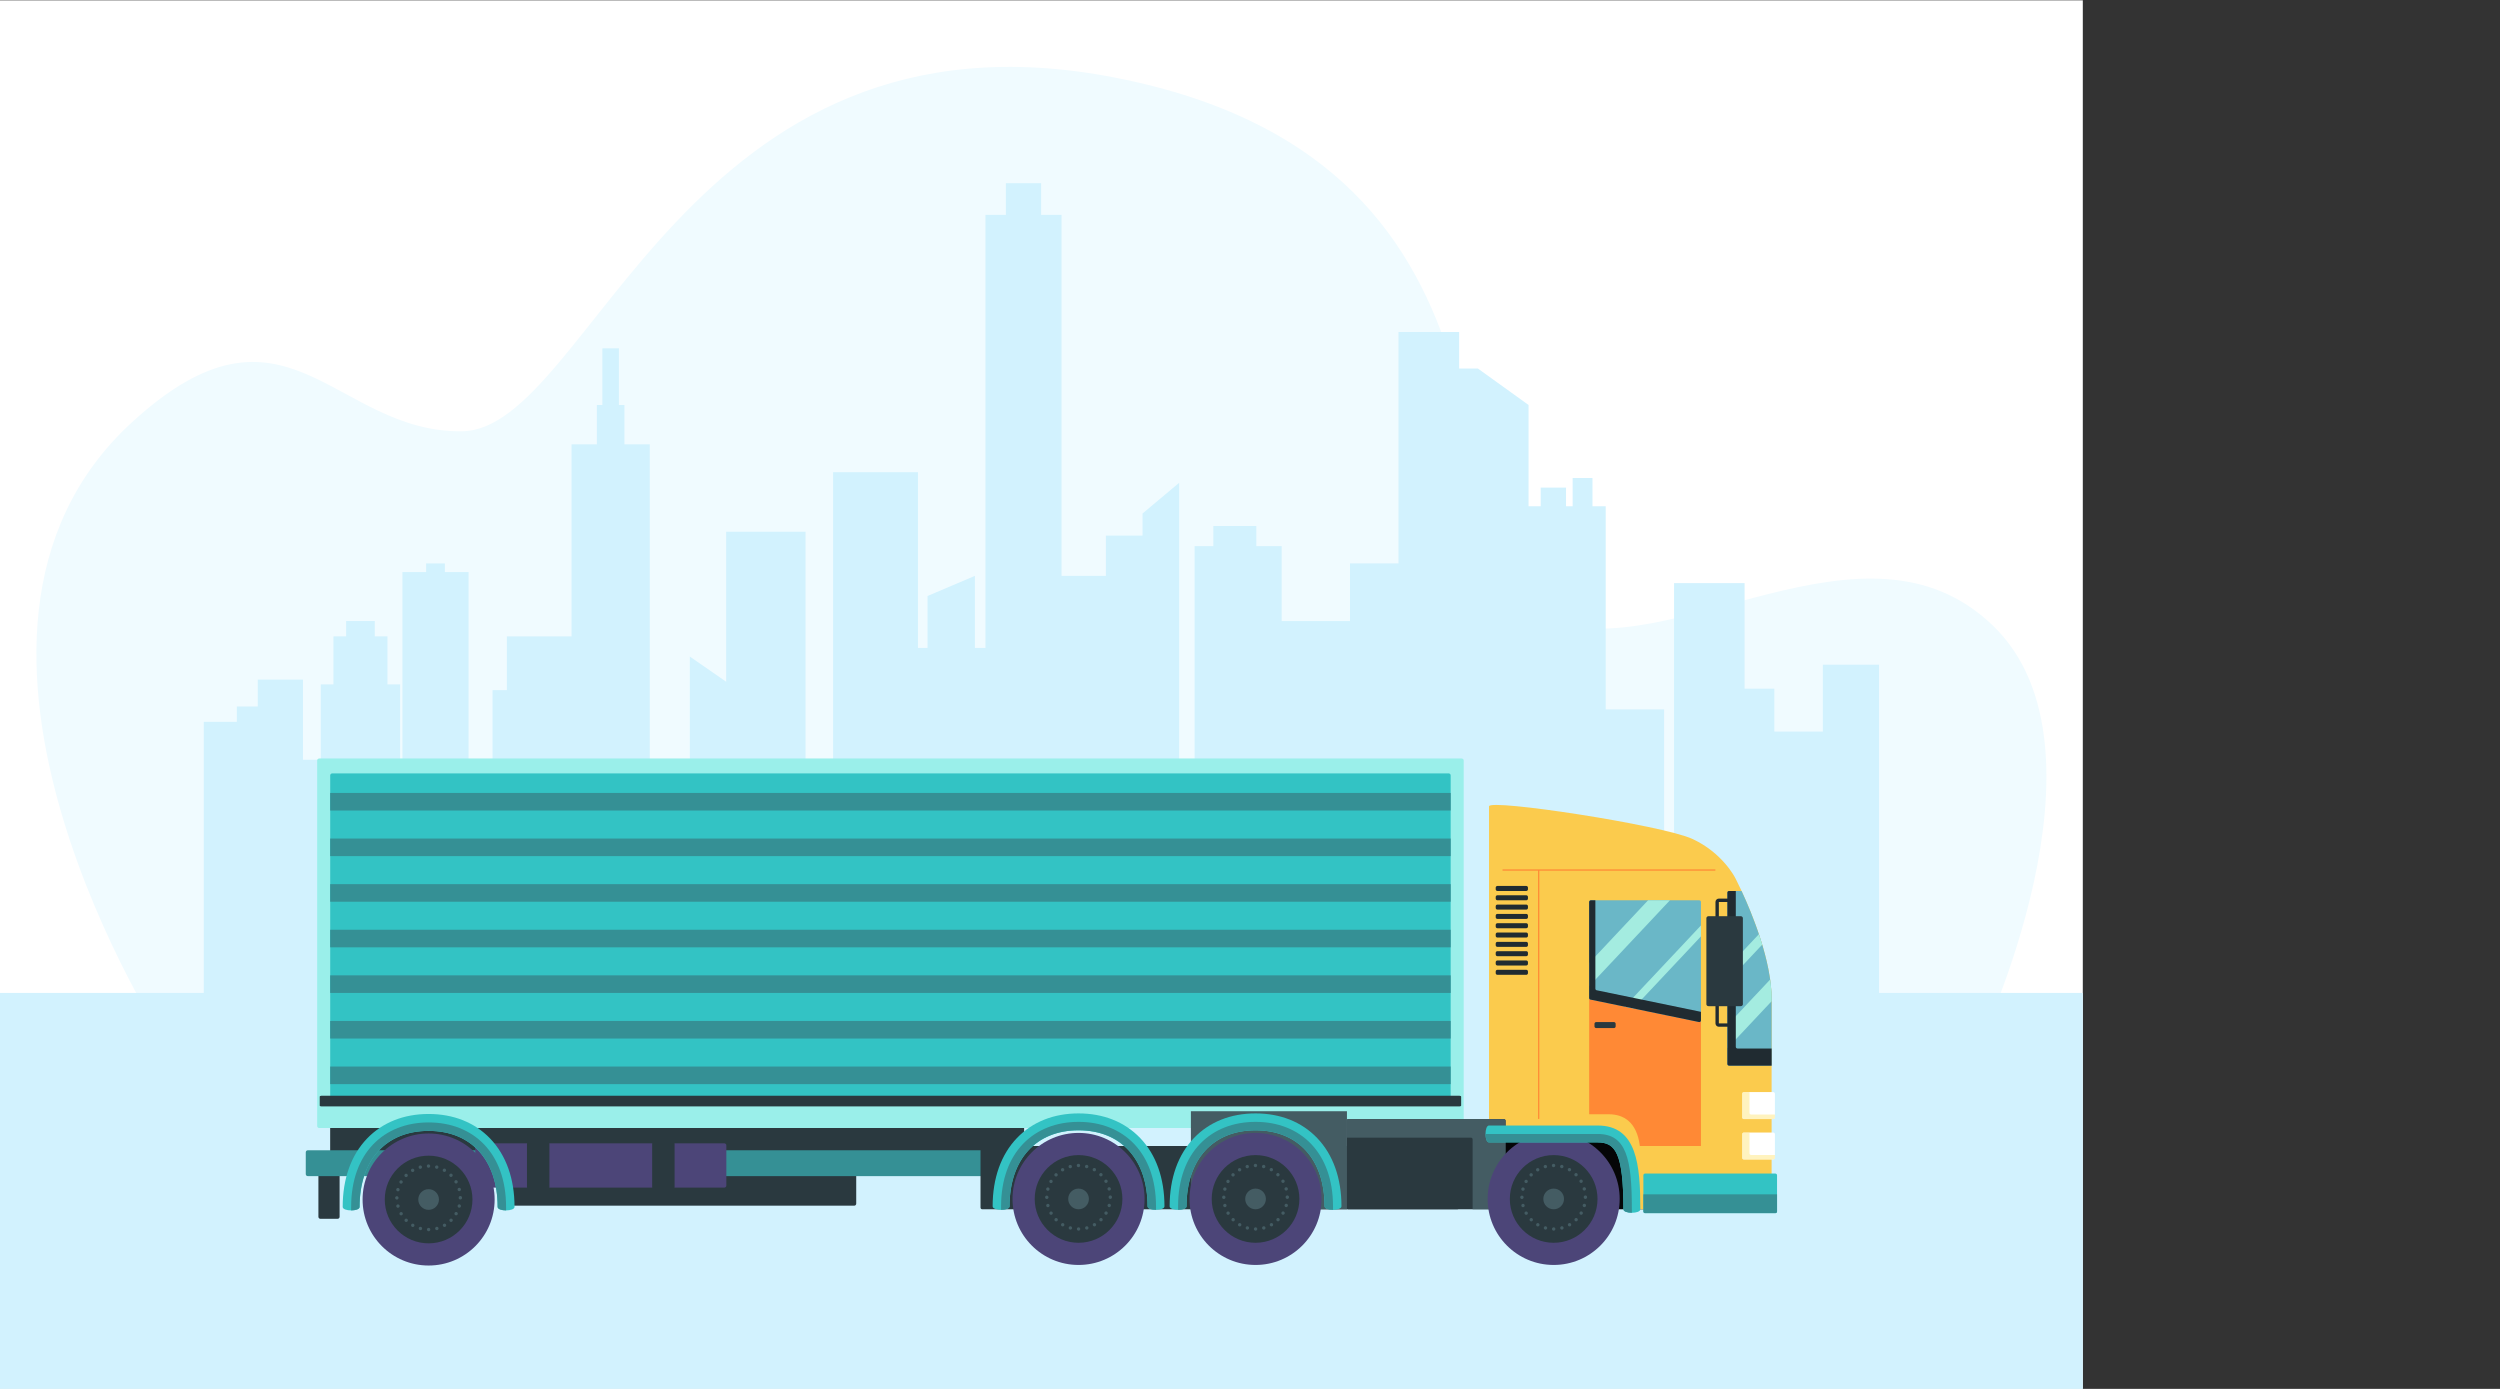 <?xml version="1.0" encoding="UTF-8" standalone="no"?>
<!-- Created with Inkscape (http://www.inkscape.org/) -->

<svg
   version="1.1"
   id="svg2"
   width="100%"
   height="666.668"
   viewBox="0 0 1200 666.668"
   sodipodi:docname="6216865.ai"
   xmlns:inkscape="http://www.inkscape.org/namespaces/inkscape"
   xmlns:sodipodi="http://sodipodi.sourceforge.net/DTD/sodipodi-0.dtd"
   xmlns="http://www.w3.org/2000/svg"
   xmlns:svg="http://www.w3.org/2000/svg">
  <rect x="0" y="0" width="1200" height="666.668" fill="#333333" stroke="none"/>
  <defs
     id="defs6">
    <clipPath
       clipPathUnits="userSpaceOnUse"
       id="clipPath18">
      <path
         d="M 0,500.001 H 750 V 0 H 0 Z"
         id="path16" />
    </clipPath>
    <clipPath
       clipPathUnits="userSpaceOnUse"
       id="clipPath56">
      <path
         d="M 0,500.001 H 750 V 0 H 0 Z"
         id="path54" />
    </clipPath>
    <clipPath
       clipPathUnits="userSpaceOnUse"
       id="clipPath64">
      <path
         d="M 99.176,52.407 H 650.824 V 35.409 H 99.176 Z"
         id="path62" />
    </clipPath>
    <clipPath
       clipPathUnits="userSpaceOnUse"
       id="clipPath272">
      <path
         d="M 627.333,106.877 H 639.13 V 97.158 H 627.333 Z"
         id="path270" />
    </clipPath>
    <clipPath
       clipPathUnits="userSpaceOnUse"
       id="clipPath292">
      <path
         d="M 627.333,92.317 H 639.13 V 82.598 H 627.333 Z"
         id="path290" />
    </clipPath>
  </defs>
  <sodipodi:namedview
     id="namedview4"
     pagecolor="#ffffff"
     bordercolor="#000000"
     borderopacity="0.25"
     inkscape:showpageshadow="2"
     inkscape:pageopacity="0.0"
     inkscape:pagecheckerboard="0"
     inkscape:deskcolor="#d1d1d1" />
  <g
     id="g8"
     inkscape:groupmode="layer"
     inkscape:label="6216865"
     transform="matrix(1.333,0,0,-1.333,0,666.668)">
    <path
       d="M 0,0 H 749.999 V 500.001 H 0 Z"
       style="fill:#ffffff;fill-opacity:1;fill-rule:nonzero;stroke:none"
       id="path10" />
    <g
       id="g12">
      <g
         id="g14"
         clip-path="url(#clipPath18)">
        <g
           id="g20"
           transform="translate(47.549,348.098)">
          <path
             d="m 0,0 c -84.307,-77.227 12.685,-224.77 12.685,-224.77 h 652.214 c 0,0 51.436,107.193 5.086,151.612 C 623.634,-28.741 554.204,-88.182 509.7,-71.2 465.196,-54.216 514.489,92.754 353.954,124.084 199.256,154.276 165.252,-2.613 118.901,-3.266 72.549,-3.919 55.623,50.949 0,0"
             style="fill:#f0fbff;fill-opacity:1;fill-rule:nonzero;stroke:none"
             id="path22" />
        </g>
        <g
           id="g24"
           transform="translate(168.725,138.17)">
          <path
             d="m 0,0 v 155.961 h -8.534 v 3.112 h -6.746 v -3.112 h -8.533 V 88.369 h -0.827 v 27.14 h -4.564 v 17.288 h -4.564 v 5.531 h -10.319 v -5.531 h -4.564 v -17.288 h -4.564 v -27.14 h -6.416 v 28.869 h -16.271 v -9.681 h -7.541 v -5.532 H -95.35 V 0 Z"
             style="fill:#d2f2fe;fill-opacity:1;fill-rule:nonzero;stroke:none"
             id="path26" />
        </g>
        <g
           id="g28"
           transform="translate(233.977,138.17)">
          <path
             d="m 0,0 v 201.946 h -9.128 v 14.175 h -1.984 v 20.399 h -5.953 v -20.399 h -1.985 v -14.175 h -9.128 v -69.149 h -23.284 v -19.362 h -5.159 V 0 Z"
             style="fill:#d2f2fe;fill-opacity:1;fill-rule:nonzero;stroke:none"
             id="path30" />
        </g>
        <g
           id="g32"
           transform="translate(290.068,138.17)">
          <path
             d="M 0,0 V 170.482 H -28.575 V 116.46 l -13.096,9.076 V 0 Z"
             style="fill:#d2f2fe;fill-opacity:1;fill-rule:nonzero;stroke:none"
             id="path34" />
        </g>
        <g
           id="g36"
           transform="translate(424.61,138.17)">
          <path
             d="m 0,0 v 169.1 19.015 L -13.195,177.051 V 169.1 h -13.198 v -14.499 h -15.972 v 129.978 h -7.345 v 11.409 h -12.7 v -11.409 h -7.342 V 128.647 h -3.798 v 25.954 l -17.066,-7.26 v -18.694 h -3.445 v 63.272 h -30.56 V 0 Z"
             style="fill:#d2f2fe;fill-opacity:1;fill-rule:nonzero;stroke:none"
             id="path38" />
        </g>
        <g
           id="g40"
           transform="translate(599.233,138.17)">
          <path
             d="m 0,0 v 106.52 h -21.033 v 73.125 h -4.764 v 10.199 h -7.142 v -10.199 h -2.383 v 6.742 h -9.127 v -6.742 h -4.364 v 36.476 l -18.257,13.138 h -6.746 v 13.138 h -21.83 v -83.324 h -17.461 v -20.745 h -24.606 v 26.968 h -9.129 v 7.259 h -15.478 v -7.259 h -6.746 V 0 Z"
             style="fill:#d2f2fe;fill-opacity:1;fill-rule:nonzero;stroke:none"
             id="path42" />
        </g>
        <g
           id="g44"
           transform="translate(676.626,138.17)">
          <path
             d="M 0,0 V 122.597 H -20.242 V 98.523 h -17.463 v 15.453 H -48.42 v 38.008 h -25.4 V 0 Z"
             style="fill:#d2f2fe;fill-opacity:1;fill-rule:nonzero;stroke:none"
             id="path46" />
        </g>
        <path
           d="M 749.999,142.579 H 0 V 0 h 749.999 z"
           style="fill:#d2f2fe;fill-opacity:1;fill-rule:nonzero;stroke:none"
           id="path48" />
      </g>
    </g>
    <g
       id="g50">
      <g
         id="g52"
         clip-path="url(#clipPath56)">
        <g
           id="g58">
          <g
             id="g60" />
          <g
             id="g72">
            <g
               clip-path="url(#clipPath64)"
               id="g70">
              <g
                 transform="translate(650.824,43.908)"
                 id="g68">
                <path
                   d="m 0,0 c 0,-4.694 -3.805,-8.499 -8.499,-8.499 h -534.65 c -4.694,0 -8.499,3.805 -8.499,8.499 0,4.694 3.805,8.499 8.499,8.499 H -8.499 C -3.805,8.499 0,4.694 0,0"
                   style="fill:#d2f2fe;fill-opacity:1;fill-rule:nonzero;stroke:none"
                   id="path66" />
              </g>
            </g>
          </g>
        </g>
        <g
           id="g74"
           transform="translate(368.775,84.703)">
          <path
             d="m 0,0 c 0,-0.399 -0.627,-0.723 -1.401,-0.723 h -247.082 c -0.772,0 -1.402,0.324 -1.402,0.723 v 14.945 c 0,0.4 0.63,0.723 1.402,0.723 H -1.401 C -0.627,15.668 0,15.345 0,14.945 Z"
             style="fill:#2a393f;fill-opacity:1;fill-rule:nonzero;stroke:none"
             id="path76" />
        </g>
        <g
           id="g78"
           transform="translate(122.288,61.966)">
          <path
             d="M 0,0 C 0,-0.4 -0.325,-0.724 -0.723,-0.724 H -6.909 C -7.31,-0.724 -7.633,-0.4 -7.633,0 v 17.293 c 0,0.399 0.323,0.724 0.724,0.724 h 6.186 C -0.325,18.017 0,17.692 0,17.293 Z"
             style="fill:#2a393f;fill-opacity:1;fill-rule:nonzero;stroke:none"
             id="path80" />
        </g>
        <g
           id="g82"
           transform="translate(308.317,66.695)">
          <path
             d="m 0,0 c 0,-0.399 -0.323,-0.723 -0.723,-0.723 h -127.522 c -0.398,0 -0.723,0.324 -0.723,0.723 v 14.945 c 0,0.4 0.325,0.724 0.723,0.724 H -0.723 c 0.4,0 0.723,-0.324 0.723,-0.724 z"
             style="fill:#2a393f;fill-opacity:1;fill-rule:nonzero;stroke:none"
             id="path84" />
        </g>
        <path
           d="M 592.37,64.677 H 536.179 V 99.981 H 592.37 Z"
           style="fill:#050607;fill-opacity:1;fill-rule:nonzero;stroke:none"
           id="path86" />
        <g
           id="g88"
           transform="translate(536.179,209.769)">
          <path
             d="m 0,0 v -117.975 h 39.139 c 10.343,0 12.299,-8.946 12.299,-27.117 h 50.322 v 75.761 c 0,18.731 -13.139,43.612 -13.139,43.612 0,0 -4.475,8.946 -15.377,13.978 C 62.342,-6.709 0,2.796 0,0"
             style="fill:#fbcb4d;fill-opacity:1;fill-rule:nonzero;stroke:none"
             id="path90" />
        </g>
        <g
           id="g92"
           transform="translate(527.065,94.657)">
          <path
             d="m 0,0 c 0,-0.398 -0.324,-0.724 -0.725,-0.724 h -411.407 c -0.4,0 -0.724,0.326 -0.724,0.724 v 131.619 c 0,0.4 0.324,0.723 0.724,0.723 H -0.725 c 0.401,0 0.725,-0.323 0.725,-0.723 z"
             style="fill:#9aefea;fill-opacity:1;fill-rule:nonzero;stroke:none"
             id="path94" />
        </g>
        <g
           id="g96"
           transform="translate(522.372,103.423)">
          <path
             d="m 0,0 c 0,-0.399 -0.326,-0.724 -0.725,-0.724 h -402.021 c -0.4,0 -0.723,0.325 -0.723,0.724 v 117.488 c 0,0.401 0.323,0.724 0.723,0.724 H -0.725 c 0.399,0 0.725,-0.323 0.725,-0.724 z"
             style="fill:#33c3c4;fill-opacity:1;fill-rule:nonzero;stroke:none"
             id="path98" />
        </g>
        <path
           d="M 522.372,214.597 H 118.903 v -6.334 h 403.469 z"
           style="fill:#359095;fill-opacity:1;fill-rule:nonzero;stroke:none"
           id="path100" />
        <path
           d="m 118.903,191.843 h 403.469 v 6.333 H 118.903 Z"
           style="fill:#359095;fill-opacity:1;fill-rule:nonzero;stroke:none"
           id="path102" />
        <path
           d="m 118.903,175.421 h 403.469 v 6.334 H 118.903 Z"
           style="fill:#359095;fill-opacity:1;fill-rule:nonzero;stroke:none"
           id="path104" />
        <path
           d="m 118.903,159 h 403.469 v 6.334 H 118.903 Z"
           style="fill:#359095;fill-opacity:1;fill-rule:nonzero;stroke:none"
           id="path106" />
        <path
           d="m 118.903,142.579 h 403.469 v 6.334 H 118.903 Z"
           style="fill:#359095;fill-opacity:1;fill-rule:nonzero;stroke:none"
           id="path108" />
        <path
           d="m 118.903,126.158 h 403.469 v 6.334 H 118.903 Z"
           style="fill:#359095;fill-opacity:1;fill-rule:nonzero;stroke:none"
           id="path110" />
        <path
           d="m 118.903,109.737 h 403.469 v 6.335 H 118.903 Z"
           style="fill:#359095;fill-opacity:1;fill-rule:nonzero;stroke:none"
           id="path112" />
        <g
           id="g114"
           transform="translate(526.145,102.033)">
          <path
             d="m 0,0 c 0,-0.178 -0.273,-0.321 -0.609,-0.321 h -409.799 c -0.336,0 -0.609,0.143 -0.609,0.321 v 3.209 c 0,0.178 0.273,0.32 0.609,0.32 H -0.609 C -0.273,3.529 0,3.387 0,3.209 Z"
             style="fill:#2a393f;fill-opacity:1;fill-rule:nonzero;stroke:none"
             id="path116" />
        </g>
        <g
           id="g118"
           transform="translate(360.417,77.339)">
          <path
             d="M 0,0 C 0,-0.399 -0.324,-0.724 -0.724,-0.724 H -249.59 c -0.4,0 -0.723,0.325 -0.723,0.724 v 7.86 c 0,0.4 0.323,0.723 0.723,0.723 H -0.724 C -0.324,8.583 0,8.26 0,7.86 Z"
             style="fill:#359095;fill-opacity:1;fill-rule:nonzero;stroke:none"
             id="path120" />
        </g>
        <g
           id="g122"
           transform="translate(261.547,73.209)">
          <path
             d="m 0,0 c 0,-0.399 -0.323,-0.723 -0.723,-0.723 h -88.976 c -0.398,0 -0.723,0.324 -0.723,0.723 v 14.483 c 0,0.4 0.325,0.723 0.723,0.723 h 88.976 c 0.4,0 0.723,-0.323 0.723,-0.723 z"
             style="fill:#4c4578;fill-opacity:1;fill-rule:nonzero;stroke:none"
             id="path124" />
        </g>
        <g
           id="g126"
           transform="translate(197.842,72.645)">
          <path
             d="m 0,0 c 0,-0.398 -0.325,-0.723 -0.723,-0.723 h -6.644 c -0.399,0 -0.723,0.325 -0.723,0.723 v 15.602 c 0,0.4 0.324,0.723 0.723,0.723 h 6.644 C -0.325,16.325 0,16.002 0,15.602 Z"
             style="fill:#2a393f;fill-opacity:1;fill-rule:nonzero;stroke:none"
             id="path128" />
        </g>
        <g
           id="g130"
           transform="translate(242.921,72.645)">
          <path
             d="m 0,0 c 0,-0.398 -0.325,-0.723 -0.723,-0.723 h -6.643 c -0.4,0 -0.723,0.325 -0.723,0.723 v 15.602 c 0,0.4 0.323,0.723 0.723,0.723 h 6.643 C -0.325,16.325 0,16.002 0,15.602 Z"
             style="fill:#2a393f;fill-opacity:1;fill-rule:nonzero;stroke:none"
             id="path132" />
        </g>
        <g
           id="g134"
           transform="translate(178.113,68.196)">
          <path
             d="m 0,0 c 0,-13.13 -10.645,-23.774 -23.775,-23.774 -13.13,0 -23.774,10.644 -23.774,23.774 0,13.131 10.644,23.773 23.774,23.773 C -10.645,23.773 0,13.131 0,0"
             style="fill:#4c4578;fill-opacity:1;fill-rule:nonzero;stroke:none"
             id="path136" />
        </g>
        <g
           id="g138"
           transform="translate(170.127,68.196)">
          <path
             d="m 0,0 c 0,-8.72 -7.069,-15.789 -15.79,-15.789 -8.72,0 -15.788,7.069 -15.788,15.789 0,8.721 7.068,15.788 15.788,15.788 C -7.069,15.788 0,8.721 0,0"
             style="fill:#2a393f;fill-opacity:1;fill-rule:nonzero;stroke:none"
             id="path140" />
        </g>
        <g
           id="g142"
           transform="translate(153.694,80.233)">
          <path
             d="m 0,0 c 0,0.341 0.268,0.615 0.609,0.615 0.335,0 0.609,-0.274 0.609,-0.609 0,-0.335 -0.274,-0.609 -0.609,-0.609 C 0.273,-0.603 0,-0.335 0,0 m 3.41,-0.962 v 0 C 3.087,-0.871 2.893,-0.542 2.978,-0.22 3.063,0.109 3.398,0.305 3.72,0.219 4.05,0.134 4.245,-0.201 4.159,-0.53 4.086,-0.798 3.837,-0.98 3.568,-0.98 c -0.055,0 -0.104,0.005 -0.158,0.018 m -6.346,0.414 c -0.091,0.322 0.104,0.657 0.428,0.742 V 0.201 C -2.18,0.286 -1.845,0.098 -1.76,-0.231 -1.675,-0.554 -1.864,-0.89 -2.192,-0.98 v 0.005 c -0.049,-0.018 -0.103,-0.024 -0.158,-0.024 -0.269,0 -0.511,0.177 -0.586,0.451 m 8.959,-1.485 c -0.293,0.17 -0.39,0.541 -0.226,0.833 0.171,0.293 0.542,0.39 0.835,0.225 0.292,-0.171 0.389,-0.542 0.224,-0.834 -0.115,-0.195 -0.316,-0.304 -0.529,-0.304 -0.103,0 -0.207,0.023 -0.304,0.08 m -11.65,0.187 c -0.17,0.293 -0.072,0.664 0.22,0.835 0.292,0.17 0.664,0.067 0.834,-0.225 0.17,-0.286 0.067,-0.659 -0.219,-0.828 -0.097,-0.055 -0.201,-0.086 -0.304,-0.086 -0.215,0 -0.422,0.109 -0.531,0.304 M 8.27,-3.745 v 0 c -0.238,0.237 -0.238,0.621 0,0.858 0.237,0.238 0.62,0.244 0.858,0.007 0.238,-0.238 0.238,-0.621 0.006,-0.865 -0.121,-0.115 -0.28,-0.177 -0.432,-0.177 -0.159,0 -0.311,0.055 -0.432,0.177 M -7.891,-3.794 c -0.238,0.238 -0.238,0.621 0,0.859 0.236,0.237 0.62,0.244 0.857,0.006 0.238,-0.238 0.244,-0.627 0.008,-0.865 -0.123,-0.115 -0.281,-0.177 -0.433,-0.177 -0.159,0 -0.311,0.055 -0.432,0.177 m 17.89,-2.185 c -0.17,0.292 -0.073,0.663 0.219,0.833 0.292,0.165 0.664,0.074 0.835,-0.219 0.17,-0.292 0.066,-0.663 -0.22,-0.835 -0.097,-0.055 -0.2,-0.084 -0.304,-0.084 -0.214,0 -0.415,0.109 -0.53,0.305 M -9.579,-6.261 c -0.291,0.164 -0.389,0.543 -0.225,0.829 0.17,0.292 0.543,0.396 0.834,0.225 0.293,-0.164 0.39,-0.536 0.226,-0.827 -0.116,-0.195 -0.317,-0.305 -0.53,-0.305 -0.104,0 -0.207,0.024 -0.305,0.078 m 20.668,-2.326 c -0.085,0.33 0.104,0.664 0.432,0.749 0.322,0.092 0.658,-0.103 0.744,-0.426 0.091,-0.329 -0.104,-0.657 -0.428,-0.749 -0.054,-0.011 -0.109,-0.017 -0.158,-0.017 -0.267,0 -0.517,0.176 -0.59,0.443 m -21.654,-0.492 c -0.33,0.084 -0.517,0.42 -0.433,0.742 0.086,0.323 0.421,0.519 0.744,0.433 0.322,-0.085 0.517,-0.42 0.432,-0.743 -0.074,-0.274 -0.317,-0.457 -0.585,-0.457 -0.054,0 -0.109,0.006 -0.158,0.025 m 0.383,-2.369 z m 21.648,0.017 v 0 0.014 0.035 c 0,0.336 0.274,0.61 0.609,0.61 0.336,0 0.609,-0.268 0.609,-0.61 v -0.023 -0.026 c 0,-0.334 -0.267,-0.608 -0.609,-0.608 -0.335,0 -0.609,0.274 -0.609,0.608 M -11.4,-11.454 c 0,0.341 0.275,0.614 0.609,0.614 0.335,0 0.609,-0.273 0.609,-0.608 0,-0.335 -0.268,-0.61 -0.602,-0.61 -0.341,0 -0.616,0.268 -0.616,0.604 m 22.933,-3.52 c -0.328,0.085 -0.517,0.42 -0.432,0.748 0.086,0.324 0.42,0.518 0.742,0.427 0.33,-0.085 0.519,-0.421 0.433,-0.743 -0.072,-0.273 -0.316,-0.45 -0.585,-0.45 -0.055,0 -0.103,0.006 -0.158,0.018 m -22.518,0.409 c -0.085,0.328 0.104,0.657 0.432,0.748 0.323,0.086 0.657,-0.11 0.743,-0.432 0.085,-0.323 -0.103,-0.658 -0.427,-0.743 -0.055,-0.019 -0.109,-0.025 -0.164,-0.025 -0.267,0 -0.511,0.177 -0.584,0.452 m 21.228,-3.107 c -0.293,0.171 -0.39,0.542 -0.219,0.835 0.164,0.292 0.535,0.389 0.828,0.225 0.292,-0.17 0.39,-0.541 0.224,-0.834 -0.115,-0.196 -0.316,-0.305 -0.529,-0.305 -0.104,0 -0.207,0.024 -0.304,0.079 m -20.023,0.207 v 0 c -0.164,0.292 -0.067,0.664 0.226,0.829 0.285,0.17 0.664,0.073 0.828,-0.22 0.17,-0.291 0.074,-0.664 -0.219,-0.828 -0.097,-0.06 -0.201,-0.086 -0.305,-0.086 -0.207,0 -0.414,0.111 -0.53,0.305 M 8.3,-19.937 c -0.237,0.237 -0.237,0.622 0,0.859 0.237,0.237 0.627,0.237 0.865,0 0.237,-0.237 0.237,-0.622 0,-0.859 -0.123,-0.122 -0.275,-0.183 -0.433,-0.183 -0.158,0 -0.31,0.061 -0.432,0.183 m -16.161,-0.018 c -0.239,0.237 -0.239,0.621 0,0.858 0.237,0.243 0.62,0.243 0.864,0.006 0.238,-0.237 0.238,-0.627 0,-0.864 -0.121,-0.116 -0.274,-0.177 -0.432,-0.177 -0.158,0 -0.31,0.061 -0.432,0.177 M 5.84,-21.63 c -0.171,0.292 -0.067,0.663 0.219,0.829 h 0.006 c 0.286,0.17 0.658,0.072 0.829,-0.22 0.169,-0.291 0.066,-0.664 -0.22,-0.834 -0.097,-0.055 -0.2,-0.08 -0.304,-0.08 -0.214,0 -0.415,0.111 -0.53,0.305 m -11.205,-0.237 c -0.291,0.17 -0.389,0.541 -0.225,0.834 0.17,0.293 0.543,0.39 0.834,0.226 0.286,-0.172 0.39,-0.543 0.22,-0.836 -0.11,-0.194 -0.318,-0.303 -0.525,-0.303 -0.103,0 -0.207,0.024 -0.304,0.079 m 8.392,-0.761 c -0.092,0.322 0.103,0.657 0.426,0.742 0.329,0.092 0.657,-0.103 0.749,-0.426 0.086,-0.329 -0.11,-0.664 -0.433,-0.749 -0.055,-0.012 -0.103,-0.018 -0.158,-0.018 -0.268,0 -0.518,0.177 -0.584,0.451 m -5.486,-0.438 c -0.324,0.085 -0.519,0.419 -0.434,0.749 0.086,0.322 0.42,0.516 0.75,0.425 0.322,-0.085 0.517,-0.414 0.432,-0.742 -0.079,-0.274 -0.323,-0.451 -0.59,-0.451 -0.055,0 -0.104,0.006 -0.158,0.019 m 2.508,0.206 c -0.006,0.336 0.267,0.609 0.603,0.609 0.341,0 0.609,-0.273 0.609,-0.609 0,-0.334 -0.268,-0.609 -0.603,-0.609 -0.342,0 -0.609,0.275 -0.609,0.609"
             style="fill:#445c63;fill-opacity:1;fill-rule:nonzero;stroke:none"
             id="path144" />
        </g>
        <g
           id="g146"
           transform="translate(158.062,68.196)">
          <path
             d="m 0,0 c 0,-2.058 -1.667,-3.725 -3.725,-3.725 -2.056,0 -3.725,1.667 -3.725,3.725 0,2.058 1.669,3.725 3.725,3.725 C -1.667,3.725 0,2.058 0,0"
             style="fill:#445c63;fill-opacity:1;fill-rule:nonzero;stroke:none"
             id="path148" />
        </g>
        <g
           id="g150"
           transform="translate(179.186,65.533)">
          <path
             d="m 0,0 c 0,16.884 -9.521,27.373 -24.849,27.373 -15.327,0 -24.849,-10.489 -24.849,-27.373 0,-1.682 -6.089,-1.682 -6.089,0 0,10.126 3.032,18.637 8.768,24.613 5.557,5.789 13.223,8.849 22.17,8.849 8.948,0 16.614,-3.06 22.171,-8.849 C 3.058,18.637 6.089,10.126 6.089,0 6.089,-1.682 0,-1.682 0,0"
             style="fill:#33c3c4;fill-opacity:1;fill-rule:nonzero;stroke:none"
             id="path152" />
        </g>
        <g
           id="g154"
           transform="translate(154.338,95.951)">
          <path
             d="m 0,0 c -16.072,0 -27.894,-10.961 -27.894,-30.418 v -1.262 c 1.523,0 3.045,0.421 3.045,1.262 0,16.884 9.522,27.373 24.849,27.373 15.328,0 24.849,-10.489 24.849,-27.373 0,-0.841 1.522,-1.262 3.045,-1.262 v 1.262 C 27.894,-10.961 16.071,0 0,0"
             style="fill:#359095;fill-opacity:1;fill-rule:nonzero;stroke:none"
             id="path156" />
        </g>
        <g
           id="g158"
           transform="translate(525.403,65.286)">
          <path
             d="m 0,0 c 0,-0.337 -0.273,-0.609 -0.609,-0.609 h -171.113 c -0.337,0 -0.609,0.272 -0.609,0.609 v 21.562 c 0,0.337 0.272,0.61 0.609,0.61 H -0.609 C -0.273,22.172 0,21.899 0,21.562 Z"
             style="fill:#2a393f;fill-opacity:1;fill-rule:nonzero;stroke:none"
             id="path160" />
        </g>
        <g
           id="g162"
           transform="translate(542.149,65.286)">
          <path
             d="m 0,0 c 0,-0.337 -0.273,-0.609 -0.609,-0.609 h -56.024 c -0.336,0 -0.607,0.272 -0.607,0.609 v 31.263 c 0,0.337 0.271,0.609 0.607,0.609 H -0.609 C -0.273,31.872 0,31.6 0,31.263 Z"
             style="fill:#2a393f;fill-opacity:1;fill-rule:nonzero;stroke:none"
             id="path164" />
        </g>
        <g
           id="g166"
           transform="translate(541.54,97.158)">
          <path
             d="m 0,0 h -56.023 c -0.336,0 -0.608,-0.272 -0.608,-0.609 v -6.076 h 44.756 c 0.338,0 0.609,-0.272 0.609,-0.608 V -32.481 H 0 c 0.336,0 0.609,0.272 0.609,0.609 V -0.609 C 0.609,-0.272 0.336,0 0,0"
             style="fill:#445c63;fill-opacity:1;fill-rule:nonzero;stroke:none"
             id="path168" />
        </g>
        <g
           id="g170"
           transform="translate(617.53,187.073)">
          <path
             d="m 0,0 h -76.32 c -0.125,0 -0.229,-0.102 -0.229,-0.229 0,-0.125 0.104,-0.227 0.229,-0.227 h 12.631 v -89.231 c 0,-0.126 0.103,-0.228 0.228,-0.228 0.127,0 0.229,0.102 0.229,0.228 V -0.456 H 0 c 0.125,0 0.229,0.102 0.229,0.227 C 0.229,-0.102 0.125,0 0,0"
             style="fill:#ff8935;fill-opacity:1;fill-rule:nonzero;stroke:none"
             id="path172" />
        </g>
        <g
           id="g174"
           transform="translate(612.499,140.452)">
          <path
             d="m 0,0 -40.258,1.664 v -37.599 -5.626 h 7.031 c 5.332,0 10.131,-2.721 11.221,-11.433 l 22.006,0 z"
             style="fill:#ff8935;fill-opacity:1;fill-rule:nonzero;stroke:none"
             id="path176" />
        </g>
        <g
           id="g178"
           transform="translate(612.499,132.695)">
          <path
             d="m 0,0 c 0,-0.337 -0.273,-0.609 -0.609,-0.609 l -39.039,8.072 c -0.336,0 -0.61,0.272 -0.61,0.609 v 34.566 c 0,0.336 0.274,0.609 0.61,0.609 H -0.609 C -0.273,43.247 0,42.974 0,42.638 Z"
             style="fill:#6ab7c7;fill-opacity:1;fill-rule:nonzero;stroke:none"
             id="path180" />
        </g>
        <g
           id="g182"
           transform="translate(627.118,179.297)">
          <path
             d="m 0,0 h -4.506 c -0.336,0 -0.609,-0.272 -0.609,-0.608 v -61.685 c 0,-0.336 0.273,-0.608 0.609,-0.608 H 10.82 v 24.042 C 10.82,-25.142 3.773,-8.126 0,0"
             style="fill:#6ab7c7;fill-opacity:1;fill-rule:nonzero;stroke:none"
             id="path184" />
        </g>
        <g
           id="g186"
           transform="translate(612.499,166.884)">
          <path
             d="m 0,0 -27.479,-29.242 3.096,-0.64 L 0,-3.934 Z"
             style="fill:#a4ece0;fill-opacity:1;fill-rule:nonzero;stroke:none"
             id="path188" />
        </g>
        <g
           id="g190"
           transform="translate(593.462,175.942)">
          <path
             d="m 0,0 -21.221,-22.584 v -8.368 L 7.863,0 Z"
             style="fill:#a4ece0;fill-opacity:1;fill-rule:nonzero;stroke:none"
             id="path192" />
        </g>
        <g
           id="g194"
           transform="translate(637.938,140.438)">
          <path
             d="m 0,0 c 0,2.25 -0.193,4.589 -0.525,6.962 l -15.411,-16.4 v -8.367 L 0,-0.846 Z"
             style="fill:#a4ece0;fill-opacity:1;fill-rule:nonzero;stroke:none"
             id="path196" />
        </g>
        <g
           id="g198"
           transform="translate(633.36,163.735)">
          <path
             d="m 0,0 -11.357,-12.088 v -5.03 L 1.197,-3.758 C 0.814,-2.484 0.414,-1.229 0,0"
             style="fill:#a4ece0;fill-opacity:1;fill-rule:nonzero;stroke:none"
             id="path200" />
        </g>
        <g
           id="g202"
           transform="translate(574.477,144.122)">
          <path
             d="m 0,0 v 31.82 h -1.627 c -0.336,0 -0.609,-0.273 -0.609,-0.609 V -3.354 c 0,-0.337 0.273,-0.61 0.609,-0.61 l 39.039,-8.072 c 0.336,0 0.609,0.272 0.609,0.609 v 3.083 L 0.609,-0.608 C 0.271,-0.608 0,-0.336 0,0"
             style="fill:#202b31;fill-opacity:1;fill-rule:nonzero;stroke:none"
             id="path204" />
        </g>
        <g
           id="g206"
           transform="translate(625.044,123.172)">
          <path
             d="m 0,0 v 56.125 h -2.432 c -0.336,0 -0.609,-0.272 -0.609,-0.608 V -6.168 c 0,-0.336 0.273,-0.608 0.609,-0.608 h 15.327 v 6.168 H 0.607 C 0.271,-0.608 0,-0.336 0,0"
             style="fill:#202b31;fill-opacity:1;fill-rule:nonzero;stroke:none"
             id="path208" />
        </g>
        <g
           id="g210"
           transform="translate(581.78,130.534)">
          <path
             d="m 0,0 c 0,-0.336 -0.271,-0.609 -0.607,-0.609 h -6.407 c -0.336,0 -0.607,0.273 -0.607,0.609 v 0.943 c 0,0.336 0.271,0.609 0.607,0.609 h 6.407 C -0.271,1.552 0,1.279 0,0.943 Z"
             style="fill:#2a393f;fill-opacity:1;fill-rule:nonzero;stroke:none"
             id="path212" />
        </g>
        <g
           id="g214"
           transform="translate(550.202,179.905)">
          <path
             d="m 0,0 c 0,-0.336 -0.271,-0.608 -0.607,-0.608 h -10.399 c -0.336,0 -0.607,0.272 -0.607,0.608 v 0.59 c 0,0.337 0.271,0.609 0.607,0.609 H -0.607 C -0.271,1.199 0,0.927 0,0.59 Z"
             style="fill:#202b31;fill-opacity:1;fill-rule:nonzero;stroke:none"
             id="path216" />
        </g>
        <g
           id="g218"
           transform="translate(550.202,176.552)">
          <path
             d="m 0,0 c 0,-0.337 -0.271,-0.609 -0.607,-0.609 h -10.399 c -0.336,0 -0.607,0.272 -0.607,0.609 v 0.589 c 0,0.337 0.271,0.608 0.607,0.608 H -0.607 C -0.271,1.197 0,0.926 0,0.589 Z"
             style="fill:#202b31;fill-opacity:1;fill-rule:nonzero;stroke:none"
             id="path220" />
        </g>
        <g
           id="g222"
           transform="translate(550.202,173.196)">
          <path
             d="m 0,0 c 0,-0.336 -0.271,-0.609 -0.607,-0.609 h -10.399 c -0.336,0 -0.607,0.273 -0.607,0.609 v 0.59 c 0,0.336 0.271,0.609 0.607,0.609 H -0.607 C -0.271,1.199 0,0.926 0,0.59 Z"
             style="fill:#202b31;fill-opacity:1;fill-rule:nonzero;stroke:none"
             id="path224" />
        </g>
        <g
           id="g226"
           transform="translate(550.202,169.841)">
          <path
             d="m 0,0 c 0,-0.336 -0.271,-0.608 -0.607,-0.608 h -10.399 c -0.336,0 -0.607,0.272 -0.607,0.608 v 0.59 c 0,0.337 0.271,0.609 0.607,0.609 H -0.607 C -0.271,1.199 0,0.927 0,0.59 Z"
             style="fill:#202b31;fill-opacity:1;fill-rule:nonzero;stroke:none"
             id="path228" />
        </g>
        <g
           id="g230"
           transform="translate(550.202,166.487)">
          <path
             d="m 0,0 c 0,-0.337 -0.271,-0.609 -0.607,-0.609 h -10.399 c -0.336,0 -0.607,0.272 -0.607,0.609 v 0.589 c 0,0.337 0.271,0.608 0.607,0.608 H -0.607 C -0.271,1.197 0,0.926 0,0.589 Z"
             style="fill:#202b31;fill-opacity:1;fill-rule:nonzero;stroke:none"
             id="path232" />
        </g>
        <g
           id="g234"
           transform="translate(550.202,163.132)">
          <path
             d="m 0,0 c 0,-0.336 -0.271,-0.609 -0.607,-0.609 h -10.399 c -0.336,0 -0.607,0.273 -0.607,0.609 v 0.59 c 0,0.336 0.271,0.609 0.607,0.609 H -0.607 C -0.271,1.199 0,0.926 0,0.59 Z"
             style="fill:#202b31;fill-opacity:1;fill-rule:nonzero;stroke:none"
             id="path236" />
        </g>
        <g
           id="g238"
           transform="translate(550.202,159.776)">
          <path
             d="m 0,0 c 0,-0.336 -0.271,-0.608 -0.607,-0.608 h -10.399 c -0.336,0 -0.607,0.272 -0.607,0.608 v 0.59 c 0,0.337 0.271,0.609 0.607,0.609 H -0.607 C -0.271,1.199 0,0.927 0,0.59 Z"
             style="fill:#202b31;fill-opacity:1;fill-rule:nonzero;stroke:none"
             id="path240" />
        </g>
        <g
           id="g242"
           transform="translate(550.202,156.423)">
          <path
             d="m 0,0 c 0,-0.337 -0.271,-0.609 -0.607,-0.609 h -10.399 c -0.336,0 -0.607,0.272 -0.607,0.609 v 0.589 c 0,0.337 0.271,0.608 0.607,0.608 H -0.607 C -0.271,1.197 0,0.926 0,0.589 Z"
             style="fill:#202b31;fill-opacity:1;fill-rule:nonzero;stroke:none"
             id="path244" />
        </g>
        <g
           id="g246"
           transform="translate(550.202,153.067)">
          <path
             d="m 0,0 c 0,-0.336 -0.271,-0.609 -0.607,-0.609 h -10.399 c -0.336,0 -0.607,0.273 -0.607,0.609 v 0.59 c 0,0.336 0.271,0.609 0.607,0.609 H -0.607 C -0.271,1.199 0,0.926 0,0.59 Z"
             style="fill:#202b31;fill-opacity:1;fill-rule:nonzero;stroke:none"
             id="path248" />
        </g>
        <g
           id="g250"
           transform="translate(550.202,149.713)">
          <path
             d="m 0,0 c 0,-0.337 -0.271,-0.609 -0.607,-0.609 h -10.399 c -0.336,0 -0.607,0.272 -0.607,0.609 v 0.589 c 0,0.337 0.271,0.609 0.607,0.609 H -0.607 C -0.271,1.198 0,0.926 0,0.589 Z"
             style="fill:#202b31;fill-opacity:1;fill-rule:nonzero;stroke:none"
             id="path252" />
        </g>
        <g
           id="g254"
           transform="translate(623.712,130.398)">
          <path
             d="m 0,0 h -4.771 c -0.67,0 -1.217,0.546 -1.217,1.218 v 43.718 c 0,0.671 0.547,1.218 1.217,1.218 H 0 c 0.338,0 0.609,-0.273 0.609,-0.609 C 0.609,45.209 0.338,44.936 0,44.936 H -4.771 V 1.218 H 0 C 0.338,1.218 0.609,0.945 0.609,0.609 0.609,0.272 0.338,0 0,0"
             style="fill:#202b31;fill-opacity:1;fill-rule:nonzero;stroke:none"
             id="path256" />
        </g>
        <g
           id="g258"
           transform="translate(627.595,138.52)">
          <path
             d="m 0,0 c 0,-0.392 -0.35,-0.707 -0.781,-0.707 h -11.582 c -0.434,0 -0.783,0.315 -0.783,0.707 v 30.987 c 0,0.391 0.349,0.708 0.783,0.708 H -0.781 C -0.35,31.695 0,31.378 0,30.987 Z"
             style="fill:#2a393f;fill-opacity:1;fill-rule:nonzero;stroke:none"
             id="path260" />
        </g>
        <g
           id="g262"
           transform="translate(639.13,97.767)">
          <path
             d="m 0,0 c 0,-0.336 -0.271,-0.608 -0.607,-0.608 h -10.581 c -0.335,0 -0.609,0.272 -0.609,0.608 v 8.502 c 0,0.336 0.274,0.608 0.609,0.608 H -0.607 C -0.271,9.11 0,8.838 0,8.502 Z"
             style="fill:#ffffff;fill-opacity:1;fill-rule:nonzero;stroke:none"
             id="path264" />
        </g>
        <g
           id="g266">
          <g
             id="g268" />
          <g
             id="g280">
            <g
               clip-path="url(#clipPath272)"
               opacity="0.5"
               id="g278">
              <g
                 transform="translate(629.97,99.399)"
                 id="g276">
                <path
                   d="m 0,0 v 7.478 h -2.027 c -0.336,0 -0.61,-0.273 -0.61,-0.609 v -8.502 c 0,-0.336 0.274,-0.608 0.61,-0.608 h 10.58 c 0.336,0 0.607,0.272 0.607,0.608 v 1.025 H 0.609 C 0.273,-0.608 0,-0.336 0,0"
                   style="fill:#ffe780;fill-opacity:1;fill-rule:nonzero;stroke:none"
                   id="path274" />
              </g>
            </g>
          </g>
        </g>
        <g
           id="g282"
           transform="translate(639.13,83.207)">
          <path
             d="m 0,0 c 0,-0.337 -0.271,-0.609 -0.607,-0.609 h -10.581 c -0.335,0 -0.609,0.272 -0.609,0.609 v 8.501 c 0,0.337 0.274,0.609 0.609,0.609 H -0.607 C -0.271,9.11 0,8.838 0,8.501 Z"
             style="fill:#ffffff;fill-opacity:1;fill-rule:nonzero;stroke:none"
             id="path284" />
        </g>
        <g
           id="g286">
          <g
             id="g288" />
          <g
             id="g300">
            <g
               clip-path="url(#clipPath292)"
               opacity="0.5"
               id="g298">
              <g
                 transform="translate(629.97,84.841)"
                 id="g296">
                <path
                   d="m 0,0 v 7.477 h -2.027 c -0.336,0 -0.61,-0.273 -0.61,-0.61 v -8.501 c 0,-0.337 0.274,-0.609 0.61,-0.609 h 10.58 c 0.336,0 0.607,0.272 0.607,0.609 v 1.026 H 0.609 C 0.273,-0.608 0,-0.336 0,0"
                   style="fill:#ffe780;fill-opacity:1;fill-rule:nonzero;stroke:none"
                   id="path294" />
              </g>
            </g>
          </g>
        </g>
        <g
           id="g302"
           transform="translate(583.233,68.402)">
          <path
             d="m 0,0 c 0,-13.131 -10.645,-23.775 -23.775,-23.775 -13.129,0 -23.774,10.644 -23.774,23.775 0,13.13 10.645,23.773 23.774,23.773 C -10.645,23.773 0,13.13 0,0"
             style="fill:#4c4578;fill-opacity:1;fill-rule:nonzero;stroke:none"
             id="path304" />
        </g>
        <g
           id="g306"
           transform="translate(575.249,68.402)">
          <path
             d="m 0,0 c 0,-8.721 -7.07,-15.79 -15.791,-15.79 -8.721,0 -15.787,7.069 -15.787,15.79 0,8.72 7.066,15.788 15.787,15.788 C -7.07,15.788 0,8.72 0,0"
             style="fill:#2a393f;fill-opacity:1;fill-rule:nonzero;stroke:none"
             id="path308" />
        </g>
        <g
           id="g310"
           transform="translate(558.815,80.439)">
          <path
             d="m 0,0 c 0,0.34 0.268,0.615 0.609,0.615 0.334,0 0.608,-0.275 0.608,-0.609 0,-0.335 -0.274,-0.609 -0.608,-0.609 C 0.273,-0.603 0,-0.335 0,0 m 3.41,-0.962 v 0 c -0.322,0.09 -0.517,0.42 -0.431,0.742 0.084,0.329 0.419,0.525 0.742,0.439 0.328,-0.086 0.523,-0.42 0.437,-0.749 -0.072,-0.268 -0.322,-0.451 -0.59,-0.451 -0.054,0 -0.103,0.005 -0.158,0.019 m -6.346,0.414 c -0.091,0.322 0.104,0.657 0.428,0.741 v 0.008 c 0.328,0.084 0.662,-0.103 0.748,-0.433 0.084,-0.323 -0.103,-0.658 -0.431,-0.749 v 0.005 c -0.049,-0.017 -0.104,-0.023 -0.159,-0.023 -0.269,0 -0.511,0.176 -0.586,0.451 M 6.021,-2.034 C 5.73,-1.863 5.633,-1.492 5.797,-1.2 c 0.17,0.293 0.541,0.39 0.834,0.224 0.293,-0.17 0.389,-0.541 0.224,-0.833 -0.115,-0.195 -0.316,-0.304 -0.529,-0.304 -0.103,0 -0.207,0.023 -0.305,0.079 m -11.648,0.188 c -0.17,0.292 -0.072,0.663 0.221,0.835 0.291,0.17 0.662,0.067 0.832,-0.226 0.17,-0.285 0.068,-0.658 -0.219,-0.827 -0.098,-0.055 -0.201,-0.086 -0.305,-0.086 -0.213,0 -0.42,0.109 -0.529,0.304 M 8.27,-3.745 v 0 c -0.239,0.236 -0.239,0.621 0,0.858 0.238,0.238 0.621,0.244 0.857,0.006 0.238,-0.237 0.238,-0.62 0.006,-0.864 -0.121,-0.115 -0.279,-0.178 -0.432,-0.178 -0.158,0 -0.31,0.055 -0.431,0.178 M -7.893,-3.794 c -0.236,0.238 -0.236,0.621 0,0.858 0.239,0.238 0.622,0.245 0.86,0.006 0.236,-0.237 0.242,-0.626 0.006,-0.864 -0.123,-0.115 -0.282,-0.178 -0.432,-0.178 -0.158,0 -0.311,0.055 -0.434,0.178 M 9.998,-5.98 c -0.17,0.293 -0.072,0.664 0.219,0.834 0.293,0.164 0.666,0.074 0.836,-0.219 0.17,-0.292 0.066,-0.663 -0.219,-0.835 -0.098,-0.055 -0.201,-0.084 -0.305,-0.084 -0.215,0 -0.416,0.109 -0.531,0.304 M -9.58,-6.261 c -0.291,0.164 -0.389,0.542 -0.225,0.829 0.17,0.291 0.543,0.395 0.834,0.225 0.293,-0.164 0.391,-0.536 0.227,-0.828 -0.117,-0.194 -0.317,-0.304 -0.531,-0.304 -0.104,0 -0.207,0.024 -0.305,0.078 m 20.67,-2.326 c -0.086,0.329 0.103,0.663 0.431,0.749 0.323,0.092 0.657,-0.103 0.743,-0.426 0.091,-0.329 -0.104,-0.657 -0.426,-0.749 -0.055,-0.011 -0.109,-0.017 -0.158,-0.017 -0.268,0 -0.518,0.176 -0.59,0.443 m -21.654,-0.492 c -0.331,0.084 -0.518,0.42 -0.434,0.742 0.086,0.323 0.42,0.519 0.742,0.433 0.324,-0.086 0.518,-0.42 0.434,-0.743 -0.074,-0.274 -0.317,-0.457 -0.584,-0.457 -0.055,0 -0.11,0.005 -0.158,0.025 m 0.382,-2.369 z m 21.649,0.017 v 0 0.013 0.036 c 0,0.335 0.273,0.609 0.607,0.609 0.336,0 0.61,-0.268 0.61,-0.609 v -0.023 -0.026 c 0,-0.334 -0.268,-0.609 -0.61,-0.609 -0.334,0 -0.607,0.275 -0.607,0.609 M -11.4,-11.454 c 0,0.341 0.275,0.614 0.609,0.614 0.336,0 0.609,-0.273 0.609,-0.608 0,-0.336 -0.267,-0.61 -0.601,-0.61 -0.342,0 -0.617,0.268 -0.617,0.604 m 22.933,-3.52 c -0.328,0.084 -0.517,0.42 -0.431,0.748 0.084,0.324 0.419,0.518 0.742,0.427 0.328,-0.086 0.517,-0.421 0.431,-0.743 -0.072,-0.273 -0.316,-0.451 -0.584,-0.451 -0.054,0 -0.103,0.006 -0.158,0.019 m -22.517,0.409 c -0.086,0.328 0.103,0.657 0.431,0.748 0.323,0.085 0.657,-0.11 0.742,-0.432 0.084,-0.324 -0.103,-0.658 -0.425,-0.744 -0.055,-0.018 -0.11,-0.024 -0.164,-0.024 -0.268,0 -0.512,0.176 -0.584,0.452 m 21.226,-3.108 c -0.293,0.172 -0.39,0.543 -0.219,0.835 0.165,0.293 0.536,0.39 0.829,0.226 0.293,-0.171 0.388,-0.542 0.224,-0.834 -0.115,-0.196 -0.316,-0.305 -0.529,-0.305 -0.104,0 -0.207,0.023 -0.305,0.078 m -20.023,0.207 v 0 c -0.164,0.293 -0.067,0.665 0.226,0.829 0.285,0.17 0.664,0.074 0.828,-0.219 0.17,-0.291 0.075,-0.665 -0.218,-0.829 -0.098,-0.06 -0.201,-0.085 -0.305,-0.085 -0.207,0 -0.414,0.111 -0.531,0.304 m 18.082,-2.471 c -0.238,0.237 -0.238,0.621 0,0.859 0.236,0.236 0.625,0.236 0.863,0 0.236,-0.238 0.236,-0.622 0,-0.859 -0.121,-0.123 -0.273,-0.183 -0.432,-0.183 -0.158,0 -0.31,0.06 -0.431,0.183 m -16.162,-0.019 c -0.239,0.238 -0.239,0.622 0,0.859 0.236,0.243 0.621,0.243 0.863,0.006 0.238,-0.237 0.238,-0.627 0,-0.865 -0.121,-0.115 -0.273,-0.176 -0.432,-0.176 -0.158,0 -0.31,0.061 -0.431,0.176 M 5.84,-21.631 c -0.17,0.293 -0.067,0.664 0.219,0.829 h 0.005 c 0.288,0.17 0.659,0.073 0.829,-0.219 0.169,-0.291 0.066,-0.665 -0.219,-0.834 -0.098,-0.055 -0.201,-0.08 -0.305,-0.08 -0.213,0 -0.414,0.111 -0.529,0.304 m -11.205,-0.236 c -0.291,0.17 -0.389,0.541 -0.225,0.834 0.17,0.292 0.541,0.389 0.834,0.225 0.285,-0.171 0.389,-0.542 0.219,-0.835 -0.109,-0.194 -0.317,-0.304 -0.524,-0.304 -0.103,0 -0.207,0.025 -0.304,0.08 m 8.392,-0.761 c -0.091,0.322 0.104,0.657 0.426,0.742 0.328,0.091 0.656,-0.103 0.748,-0.426 0.086,-0.33 -0.109,-0.664 -0.431,-0.75 -0.057,-0.011 -0.104,-0.017 -0.159,-0.017 -0.267,0 -0.517,0.176 -0.584,0.451 m -5.488,-0.439 c -0.322,0.086 -0.518,0.42 -0.432,0.749 0.086,0.323 0.42,0.517 0.748,0.425 0.323,-0.084 0.518,-0.413 0.434,-0.741 -0.08,-0.275 -0.324,-0.451 -0.592,-0.451 -0.054,0 -0.101,0.006 -0.158,0.018 m 2.51,0.207 c -0.006,0.336 0.267,0.609 0.601,0.609 0.342,0 0.61,-0.273 0.61,-0.609 0,-0.334 -0.268,-0.61 -0.602,-0.61 -0.342,0 -0.609,0.276 -0.609,0.61"
             style="fill:#445c63;fill-opacity:1;fill-rule:nonzero;stroke:none"
             id="path312" />
        </g>
        <g
           id="g314"
           transform="translate(563.183,68.402)">
          <path
             d="m 0,0 c 0,-2.058 -1.666,-3.726 -3.725,-3.726 -2.056,0 -3.724,1.668 -3.724,3.726 0,2.058 1.668,3.725 3.724,3.725 C -1.666,3.725 0,2.058 0,0"
             style="fill:#445c63;fill-opacity:1;fill-rule:nonzero;stroke:none"
             id="path316" />
        </g>
        <g
           id="g318"
           transform="translate(584.573,64.677)">
          <path
             d="m 0,0 c 0,20.472 -2.984,24.072 -9.256,24.072 h -39.139 c -1.681,0 -1.681,6.09 0,6.09 H -9.256 C 4.914,30.162 6.088,15.895 6.088,0 6.088,-1.682 0,-1.682 0,0"
             style="fill:#33c3c4;fill-opacity:1;fill-rule:nonzero;stroke:none"
             id="path320" />
        </g>
        <g
           id="g322"
           transform="translate(575.317,91.794)">
          <path
             d="M 0,0 H -39.139 -40.4 c 0,-1.522 0.42,-3.045 1.261,-3.045 H 0 c 6.271,0 9.256,-3.601 9.256,-24.072 0,-0.841 1.521,-1.262 3.043,-1.262 v 1.262 C 12.299,-8.946 10.344,0 0,0"
             style="fill:#359095;fill-opacity:1;fill-rule:nonzero;stroke:none"
             id="path324" />
        </g>
        <path
           d="m 485.022,64.677 h -56.191 v 35.304 h 56.191 z"
           style="fill:#445c63;fill-opacity:1;fill-rule:nonzero;stroke:none"
           id="path326" />
        <g
           id="g328"
           transform="translate(475.886,68.402)">
          <path
             d="m 0,0 c 0,-13.131 -10.645,-23.775 -23.775,-23.775 -13.131,0 -23.774,10.644 -23.774,23.775 0,13.13 10.643,23.773 23.774,23.773 C -10.645,23.773 0,13.13 0,0"
             style="fill:#4c4578;fill-opacity:1;fill-rule:nonzero;stroke:none"
             id="path330" />
        </g>
        <g
           id="g332"
           transform="translate(467.899,68.402)">
          <path
             d="m 0,0 c 0,-8.721 -7.068,-15.79 -15.789,-15.79 -8.721,0 -15.789,7.069 -15.789,15.79 0,8.72 7.068,15.788 15.789,15.788 C -7.068,15.788 0,8.72 0,0"
             style="fill:#2a393f;fill-opacity:1;fill-rule:nonzero;stroke:none"
             id="path334" />
        </g>
        <g
           id="g336"
           transform="translate(451.466,80.439)">
          <path
             d="m 0,0 c 0,0.34 0.268,0.615 0.609,0.615 0.336,0 0.61,-0.275 0.61,-0.609 0,-0.335 -0.274,-0.609 -0.61,-0.609 C 0.275,-0.603 0,-0.335 0,0 m 3.41,-0.962 v 0 C 3.088,-0.872 2.893,-0.542 2.979,-0.22 3.063,0.109 3.398,0.305 3.721,0.219 4.051,0.133 4.246,-0.201 4.16,-0.53 4.088,-0.798 3.838,-0.981 3.568,-0.981 c -0.054,0 -0.103,0.005 -0.158,0.019 m -6.344,0.414 c -0.091,0.322 0.104,0.657 0.426,0.741 v 0.008 c 0.328,0.084 0.664,-0.103 0.748,-0.433 0.086,-0.323 -0.103,-0.658 -0.431,-0.749 v 0.005 c -0.049,-0.017 -0.104,-0.023 -0.159,-0.023 -0.267,0 -0.511,0.176 -0.584,0.451 m 8.957,-1.486 c -0.293,0.171 -0.39,0.542 -0.226,0.834 0.172,0.293 0.543,0.39 0.836,0.224 0.293,-0.17 0.388,-0.541 0.224,-0.833 -0.115,-0.195 -0.316,-0.304 -0.529,-0.304 -0.103,0 -0.207,0.023 -0.305,0.079 m -11.648,0.188 c -0.17,0.292 -0.074,0.663 0.219,0.835 0.291,0.17 0.664,0.067 0.834,-0.226 0.17,-0.285 0.066,-0.658 -0.219,-0.827 -0.098,-0.055 -0.201,-0.086 -0.305,-0.086 -0.213,0 -0.42,0.109 -0.529,0.304 M 8.27,-3.745 v 0 c -0.237,0.236 -0.237,0.621 0,0.858 0.238,0.238 0.621,0.244 0.859,0.006 0.238,-0.237 0.238,-0.62 0.006,-0.864 -0.121,-0.115 -0.28,-0.178 -0.432,-0.178 -0.16,0 -0.31,0.055 -0.433,0.178 M -7.891,-3.794 c -0.238,0.238 -0.238,0.621 0,0.858 0.237,0.238 0.621,0.245 0.858,0.006 0.238,-0.237 0.244,-0.626 0.008,-0.864 -0.123,-0.115 -0.282,-0.178 -0.434,-0.178 -0.158,0 -0.311,0.055 -0.432,0.178 M 10,-5.98 c -0.17,0.293 -0.072,0.664 0.219,0.834 0.293,0.164 0.664,0.074 0.834,-0.219 0.17,-0.292 0.066,-0.663 -0.219,-0.835 -0.098,-0.055 -0.201,-0.084 -0.305,-0.084 -0.213,0 -0.414,0.109 -0.529,0.304 M -9.578,-6.261 c -0.291,0.164 -0.389,0.542 -0.225,0.829 0.17,0.291 0.543,0.395 0.834,0.225 0.293,-0.164 0.391,-0.536 0.227,-0.828 -0.117,-0.194 -0.317,-0.304 -0.531,-0.304 -0.104,0 -0.207,0.024 -0.305,0.078 M 11.09,-8.587 c -0.086,0.329 0.103,0.663 0.431,0.749 0.323,0.092 0.659,-0.103 0.745,-0.426 0.091,-0.329 -0.104,-0.657 -0.428,-0.749 -0.055,-0.011 -0.109,-0.017 -0.158,-0.017 -0.268,0 -0.518,0.176 -0.59,0.443 m -21.654,-0.492 c -0.329,0.084 -0.518,0.42 -0.432,0.742 0.084,0.323 0.42,0.519 0.742,0.433 0.322,-0.086 0.518,-0.42 0.434,-0.743 -0.075,-0.274 -0.319,-0.457 -0.586,-0.457 -0.055,0 -0.11,0.005 -0.158,0.025 m 0.382,-2.369 z m 21.649,0.017 v 0 0.013 0.036 c 0,0.335 0.273,0.609 0.609,0.609 0.336,0 0.61,-0.268 0.61,-0.609 v -0.023 -0.026 c 0,-0.334 -0.268,-0.609 -0.61,-0.609 -0.336,0 -0.609,0.275 -0.609,0.609 m -22.865,-0.023 c 0,0.341 0.273,0.614 0.609,0.614 0.334,0 0.607,-0.273 0.607,-0.608 0,-0.336 -0.267,-0.61 -0.601,-0.61 -0.342,0 -0.615,0.268 -0.615,0.604 m 22.931,-3.52 c -0.328,0.084 -0.517,0.42 -0.431,0.748 0.086,0.324 0.419,0.518 0.742,0.427 0.33,-0.086 0.519,-0.421 0.433,-0.743 -0.072,-0.273 -0.316,-0.451 -0.586,-0.451 -0.054,0 -0.103,0.006 -0.158,0.019 m -22.517,0.409 c -0.086,0.328 0.103,0.657 0.431,0.748 0.323,0.085 0.658,-0.11 0.744,-0.432 0.084,-0.324 -0.103,-0.658 -0.427,-0.744 -0.055,-0.018 -0.11,-0.024 -0.164,-0.024 -0.268,0 -0.512,0.176 -0.584,0.452 m 21.228,-3.108 c -0.293,0.172 -0.39,0.543 -0.219,0.835 0.164,0.293 0.536,0.39 0.827,0.226 0.293,-0.171 0.39,-0.542 0.226,-0.834 -0.117,-0.196 -0.316,-0.305 -0.529,-0.305 -0.104,0 -0.207,0.023 -0.305,0.078 m -20.023,0.207 v 0 c -0.164,0.293 -0.067,0.665 0.226,0.829 0.285,0.17 0.664,0.074 0.828,-0.219 0.17,-0.291 0.073,-0.665 -0.218,-0.829 -0.098,-0.06 -0.202,-0.085 -0.305,-0.085 -0.207,0 -0.414,0.111 -0.531,0.304 m 18.08,-2.471 c -0.238,0.237 -0.238,0.621 0,0.859 0.236,0.236 0.627,0.236 0.865,0 0.236,-0.238 0.236,-0.622 0,-0.859 -0.123,-0.123 -0.275,-0.183 -0.434,-0.183 -0.158,0 -0.31,0.06 -0.431,0.183 m -16.162,-0.019 c -0.237,0.238 -0.237,0.622 0,0.859 0.238,0.243 0.621,0.243 0.865,0.006 0.238,-0.237 0.238,-0.627 0,-0.865 -0.121,-0.115 -0.274,-0.176 -0.432,-0.176 -0.158,0 -0.31,0.061 -0.433,0.176 M 5.84,-21.631 c -0.17,0.293 -0.067,0.664 0.219,0.829 h 0.007 c 0.286,0.17 0.659,0.073 0.829,-0.219 0.169,-0.291 0.066,-0.665 -0.219,-0.834 -0.098,-0.055 -0.201,-0.08 -0.305,-0.08 -0.215,0 -0.416,0.111 -0.531,0.304 m -11.203,-0.236 c -0.293,0.17 -0.391,0.541 -0.227,0.834 0.172,0.292 0.543,0.389 0.834,0.225 0.287,-0.171 0.391,-0.542 0.221,-0.835 -0.11,-0.194 -0.319,-0.304 -0.526,-0.304 -0.103,0 -0.207,0.025 -0.302,0.08 m 8.39,-0.761 c -0.091,0.322 0.104,0.657 0.426,0.742 0.33,0.091 0.658,-0.103 0.75,-0.426 0.086,-0.33 -0.109,-0.664 -0.433,-0.75 -0.055,-0.011 -0.104,-0.017 -0.159,-0.017 -0.267,0 -0.517,0.176 -0.584,0.451 m -5.486,-0.439 c -0.322,0.086 -0.518,0.42 -0.432,0.749 0.084,0.323 0.418,0.517 0.748,0.425 0.323,-0.084 0.518,-0.413 0.432,-0.741 -0.078,-0.275 -0.322,-0.451 -0.59,-0.451 -0.054,0 -0.103,0.006 -0.158,0.018 m 2.508,0.207 c -0.006,0.336 0.267,0.609 0.603,0.609 0.342,0 0.61,-0.273 0.61,-0.609 0,-0.334 -0.268,-0.61 -0.604,-0.61 -0.342,0 -0.609,0.276 -0.609,0.61"
             style="fill:#445c63;fill-opacity:1;fill-rule:nonzero;stroke:none"
             id="path338" />
        </g>
        <g
           id="g340"
           transform="translate(455.835,68.402)">
          <path
             d="m 0,0 c 0,-2.058 -1.668,-3.726 -3.725,-3.726 -2.056,0 -3.724,1.668 -3.724,3.726 0,2.058 1.668,3.725 3.724,3.725 C -1.668,3.725 0,2.058 0,0"
             style="fill:#445c63;fill-opacity:1;fill-rule:nonzero;stroke:none"
             id="path342" />
        </g>
        <g
           id="g344"
           transform="translate(412.149,68.402)">
          <path
             d="m 0,0 c 0,-13.131 -10.645,-23.775 -23.775,-23.775 -13.13,0 -23.774,10.644 -23.774,23.775 0,13.13 10.644,23.773 23.774,23.773 C -10.645,23.773 0,13.13 0,0"
             style="fill:#4c4578;fill-opacity:1;fill-rule:nonzero;stroke:none"
             id="path346" />
        </g>
        <g
           id="g348"
           transform="translate(404.165,68.402)">
          <path
             d="m 0,0 c 0,-8.721 -7.07,-15.79 -15.791,-15.79 -8.72,0 -15.788,7.069 -15.788,15.79 0,8.72 7.068,15.788 15.788,15.788 C -7.07,15.788 0,8.72 0,0"
             style="fill:#2a393f;fill-opacity:1;fill-rule:nonzero;stroke:none"
             id="path350" />
        </g>
        <g
           id="g352"
           transform="translate(387.731,80.439)">
          <path
             d="m 0,0 c 0,0.34 0.268,0.615 0.609,0.615 0.334,0 0.61,-0.275 0.61,-0.609 0,-0.335 -0.276,-0.609 -0.61,-0.609 C 0.273,-0.603 0,-0.335 0,0 m 3.41,-0.962 v 0 c -0.322,0.09 -0.517,0.42 -0.431,0.742 0.084,0.329 0.419,0.525 0.742,0.439 0.328,-0.086 0.523,-0.42 0.437,-0.749 -0.072,-0.268 -0.322,-0.451 -0.59,-0.451 -0.054,0 -0.103,0.005 -0.158,0.019 m -6.346,0.414 c -0.091,0.322 0.104,0.657 0.428,0.741 v 0.008 c 0.328,0.084 0.664,-0.103 0.748,-0.433 0.086,-0.323 -0.103,-0.658 -0.431,-0.749 v 0.005 c -0.049,-0.017 -0.104,-0.023 -0.159,-0.023 -0.269,0 -0.511,0.176 -0.586,0.451 m 8.959,-1.486 c -0.293,0.171 -0.39,0.542 -0.226,0.834 0.172,0.293 0.543,0.39 0.834,0.224 0.293,-0.17 0.39,-0.541 0.226,-0.833 -0.117,-0.195 -0.316,-0.304 -0.529,-0.304 -0.103,0 -0.207,0.023 -0.305,0.079 m -11.65,0.188 c -0.17,0.292 -0.072,0.663 0.221,0.835 0.291,0.17 0.664,0.067 0.834,-0.226 0.17,-0.285 0.066,-0.658 -0.219,-0.827 -0.098,-0.055 -0.201,-0.086 -0.305,-0.086 -0.215,0 -0.422,0.109 -0.531,0.304 M 8.27,-3.745 v 0 c -0.239,0.236 -0.239,0.621 0,0.858 0.238,0.238 0.621,0.244 0.859,0.006 0.236,-0.237 0.236,-0.62 0.006,-0.864 -0.121,-0.115 -0.28,-0.178 -0.432,-0.178 -0.16,0 -0.312,0.055 -0.433,0.178 M -7.892,-3.794 c -0.238,0.238 -0.238,0.621 0,0.858 0.238,0.238 0.622,0.245 0.859,0.006 0.238,-0.237 0.244,-0.626 0.006,-0.864 -0.121,-0.115 -0.28,-0.178 -0.432,-0.178 -0.158,0 -0.312,0.055 -0.433,0.178 M 9.998,-5.98 c -0.17,0.293 -0.072,0.664 0.219,0.834 0.293,0.164 0.666,0.074 0.836,-0.219 0.17,-0.292 0.066,-0.663 -0.219,-0.835 -0.098,-0.055 -0.201,-0.084 -0.305,-0.084 -0.215,0 -0.416,0.109 -0.531,0.304 M -9.579,-6.261 c -0.292,0.164 -0.39,0.542 -0.226,0.829 0.171,0.291 0.543,0.395 0.834,0.225 0.293,-0.164 0.391,-0.536 0.227,-0.828 -0.117,-0.194 -0.317,-0.304 -0.531,-0.304 -0.104,0 -0.206,0.024 -0.304,0.078 M 11.09,-8.587 c -0.086,0.329 0.103,0.663 0.431,0.749 0.323,0.092 0.659,-0.103 0.743,-0.426 0.091,-0.329 -0.104,-0.657 -0.426,-0.749 -0.055,-0.011 -0.109,-0.017 -0.158,-0.017 -0.268,0 -0.518,0.176 -0.59,0.443 m -21.655,-0.492 c -0.33,0.084 -0.518,0.42 -0.433,0.742 0.085,0.323 0.421,0.519 0.743,0.433 0.322,-0.086 0.518,-0.42 0.433,-0.743 -0.074,-0.274 -0.318,-0.457 -0.585,-0.457 -0.055,0 -0.11,0.005 -0.158,0.025 m 0.382,-2.369 z m 21.65,0.017 v 0 0.013 0.036 c 0,0.335 0.273,0.609 0.609,0.609 0.334,0 0.608,-0.268 0.608,-0.609 v -0.023 -0.026 c 0,-0.334 -0.268,-0.609 -0.608,-0.609 -0.336,0 -0.609,0.275 -0.609,0.609 M -11.4,-11.454 c 0,0.341 0.274,0.614 0.609,0.614 0.335,0 0.608,-0.273 0.608,-0.608 0,-0.336 -0.267,-0.61 -0.601,-0.61 -0.342,0 -0.616,0.268 -0.616,0.604 m 22.933,-3.52 c -0.328,0.084 -0.517,0.42 -0.431,0.748 0.086,0.324 0.419,0.518 0.742,0.427 0.328,-0.086 0.517,-0.421 0.431,-0.743 -0.072,-0.273 -0.316,-0.451 -0.584,-0.451 -0.054,0 -0.103,0.006 -0.158,0.019 m -22.518,0.409 c -0.086,0.328 0.103,0.657 0.431,0.748 0.323,0.085 0.658,-0.11 0.743,-0.432 0.085,-0.324 -0.103,-0.658 -0.426,-0.744 -0.055,-0.018 -0.11,-0.024 -0.164,-0.024 -0.268,0 -0.512,0.176 -0.584,0.452 m 21.227,-3.108 c -0.293,0.172 -0.39,0.543 -0.219,0.835 0.165,0.293 0.536,0.39 0.829,0.226 0.293,-0.171 0.39,-0.542 0.224,-0.834 -0.115,-0.196 -0.316,-0.305 -0.529,-0.305 -0.104,0 -0.207,0.023 -0.305,0.078 m -20.022,0.207 v 0 c -0.164,0.293 -0.067,0.665 0.225,0.829 0.286,0.17 0.664,0.074 0.828,-0.219 0.17,-0.291 0.074,-0.665 -0.218,-0.829 -0.098,-0.06 -0.201,-0.085 -0.305,-0.085 -0.207,0 -0.414,0.111 -0.53,0.304 m 18.081,-2.471 c -0.238,0.237 -0.238,0.621 0,0.859 0.236,0.236 0.627,0.236 0.863,0 0.238,-0.238 0.238,-0.622 0,-0.859 -0.121,-0.123 -0.273,-0.183 -0.432,-0.183 -0.158,0 -0.31,0.06 -0.431,0.183 m -16.163,-0.019 c -0.238,0.238 -0.238,0.622 0,0.859 0.239,0.243 0.622,0.243 0.866,0.006 0.236,-0.237 0.236,-0.627 0,-0.865 -0.123,-0.115 -0.274,-0.176 -0.432,-0.176 -0.158,0 -0.31,0.061 -0.434,0.176 M 5.84,-21.631 c -0.17,0.293 -0.067,0.664 0.219,0.829 h 0.007 c 0.286,0.17 0.657,0.073 0.827,-0.219 0.169,-0.291 0.068,-0.665 -0.219,-0.834 -0.098,-0.055 -0.201,-0.08 -0.305,-0.08 -0.213,0 -0.414,0.111 -0.529,0.304 m -11.205,-0.236 c -0.291,0.17 -0.389,0.541 -0.225,0.834 0.17,0.292 0.543,0.389 0.834,0.225 0.287,-0.171 0.391,-0.542 0.219,-0.835 -0.109,-0.194 -0.317,-0.304 -0.524,-0.304 -0.103,0 -0.207,0.025 -0.304,0.08 m 8.392,-0.761 c -0.091,0.322 0.104,0.657 0.426,0.742 0.328,0.091 0.656,-0.103 0.748,-0.426 0.086,-0.33 -0.109,-0.664 -0.431,-0.75 -0.055,-0.011 -0.104,-0.017 -0.159,-0.017 -0.267,0 -0.517,0.176 -0.584,0.451 m -5.486,-0.439 c -0.324,0.086 -0.52,0.42 -0.434,0.749 0.086,0.323 0.42,0.517 0.75,0.425 0.323,-0.084 0.518,-0.413 0.432,-0.741 -0.078,-0.275 -0.322,-0.451 -0.59,-0.451 -0.054,0 -0.103,0.006 -0.158,0.018 m 2.508,0.207 c -0.006,0.336 0.267,0.609 0.603,0.609 0.34,0 0.608,-0.273 0.608,-0.609 0,-0.334 -0.268,-0.61 -0.602,-0.61 -0.342,0 -0.609,0.276 -0.609,0.61"
             style="fill:#445c63;fill-opacity:1;fill-rule:nonzero;stroke:none"
             id="path354" />
        </g>
        <g
           id="g356"
           transform="translate(392.101,68.402)">
          <path
             d="m 0,0 c 0,-2.058 -1.668,-3.726 -3.727,-3.726 -2.054,0 -3.724,1.668 -3.724,3.726 0,2.058 1.67,3.725 3.724,3.725 C -1.668,3.725 0,2.058 0,0"
             style="fill:#445c63;fill-opacity:1;fill-rule:nonzero;stroke:none"
             id="path358" />
        </g>
        <g
           id="g360"
           transform="translate(413.224,65.739)">
          <path
             d="m 0,0 c 0,16.884 -9.521,27.372 -24.85,27.372 -15.326,0 -24.848,-10.488 -24.848,-27.372 0,-1.682 -6.089,-1.682 -6.089,0 0,10.126 3.031,18.637 8.767,24.613 5.557,5.788 13.223,8.849 22.17,8.849 8.948,0 16.616,-3.061 22.172,-8.849 C 3.059,18.637 6.09,10.126 6.09,0 6.09,-1.682 0,-1.682 0,0"
             style="fill:#33c3c4;fill-opacity:1;fill-rule:nonzero;stroke:none"
             id="path362" />
        </g>
        <g
           id="g364"
           transform="translate(388.374,96.156)">
          <path
             d="m 0,0 c -16.071,0 -27.894,-10.961 -27.894,-30.417 v -1.262 c 1.523,0 3.045,0.421 3.045,1.262 0,16.884 9.523,27.372 24.849,27.372 15.328,0 24.85,-10.488 24.85,-27.372 0,-0.841 1.521,-1.262 3.045,-1.262 v 1.262 C 27.895,-10.961 16.072,0 0,0"
             style="fill:#359095;fill-opacity:1;fill-rule:nonzero;stroke:none"
             id="path366" />
        </g>
        <g
           id="g368"
           transform="translate(476.96,65.739)">
          <path
             d="m 0,0 c 0,16.884 -9.521,27.372 -24.85,27.372 -15.326,0 -24.849,-10.488 -24.849,-27.372 0,-1.682 -6.088,-1.682 -6.088,0 0,10.126 3.031,18.637 8.767,24.613 5.557,5.788 13.223,8.849 22.17,8.849 8.95,0 16.616,-3.061 22.17,-8.849 C 3.057,18.637 6.09,10.126 6.09,0 6.09,-1.682 0,-1.682 0,0"
             style="fill:#33c3c4;fill-opacity:1;fill-rule:nonzero;stroke:none"
             id="path370" />
        </g>
        <g
           id="g372"
           transform="translate(452.11,96.156)">
          <path
             d="m 0,0 c -16.072,0 -27.895,-10.961 -27.895,-30.417 v -1.262 c 1.524,0 3.045,0.421 3.045,1.262 0,16.884 9.524,27.372 24.85,27.372 15.328,0 24.85,-10.488 24.85,-27.372 0,-0.841 1.523,-1.262 3.045,-1.262 v 1.262 C 27.895,-10.961 16.072,0 0,0"
             style="fill:#359095;fill-opacity:1;fill-rule:nonzero;stroke:none"
             id="path374" />
        </g>
        <g
           id="g376"
           transform="translate(639.895,63.888)">
          <path
             d="m 0,0 c 0,-0.337 -0.271,-0.609 -0.609,-0.609 h -46.916 c -0.338,0 -0.61,0.272 -0.61,0.609 v 13.04 c 0,0.336 0.272,0.608 0.61,0.608 H -0.609 C -0.271,13.648 0,13.376 0,13.04 Z"
             style="fill:#33c3c4;fill-opacity:1;fill-rule:nonzero;stroke:none"
             id="path378" />
        </g>
        <g
           id="g380"
           transform="translate(591.761,70.062)">
          <path
             d="m 0,0 v -6.175 c 0,-0.337 0.271,-0.609 0.609,-0.609 h 46.916 c 0.338,0 0.61,0.272 0.61,0.609 V 0 Z"
             style="fill:#359095;fill-opacity:1;fill-rule:nonzero;stroke:none"
             id="path382" />
        </g>
      </g>
    </g>
  </g>
</svg>
